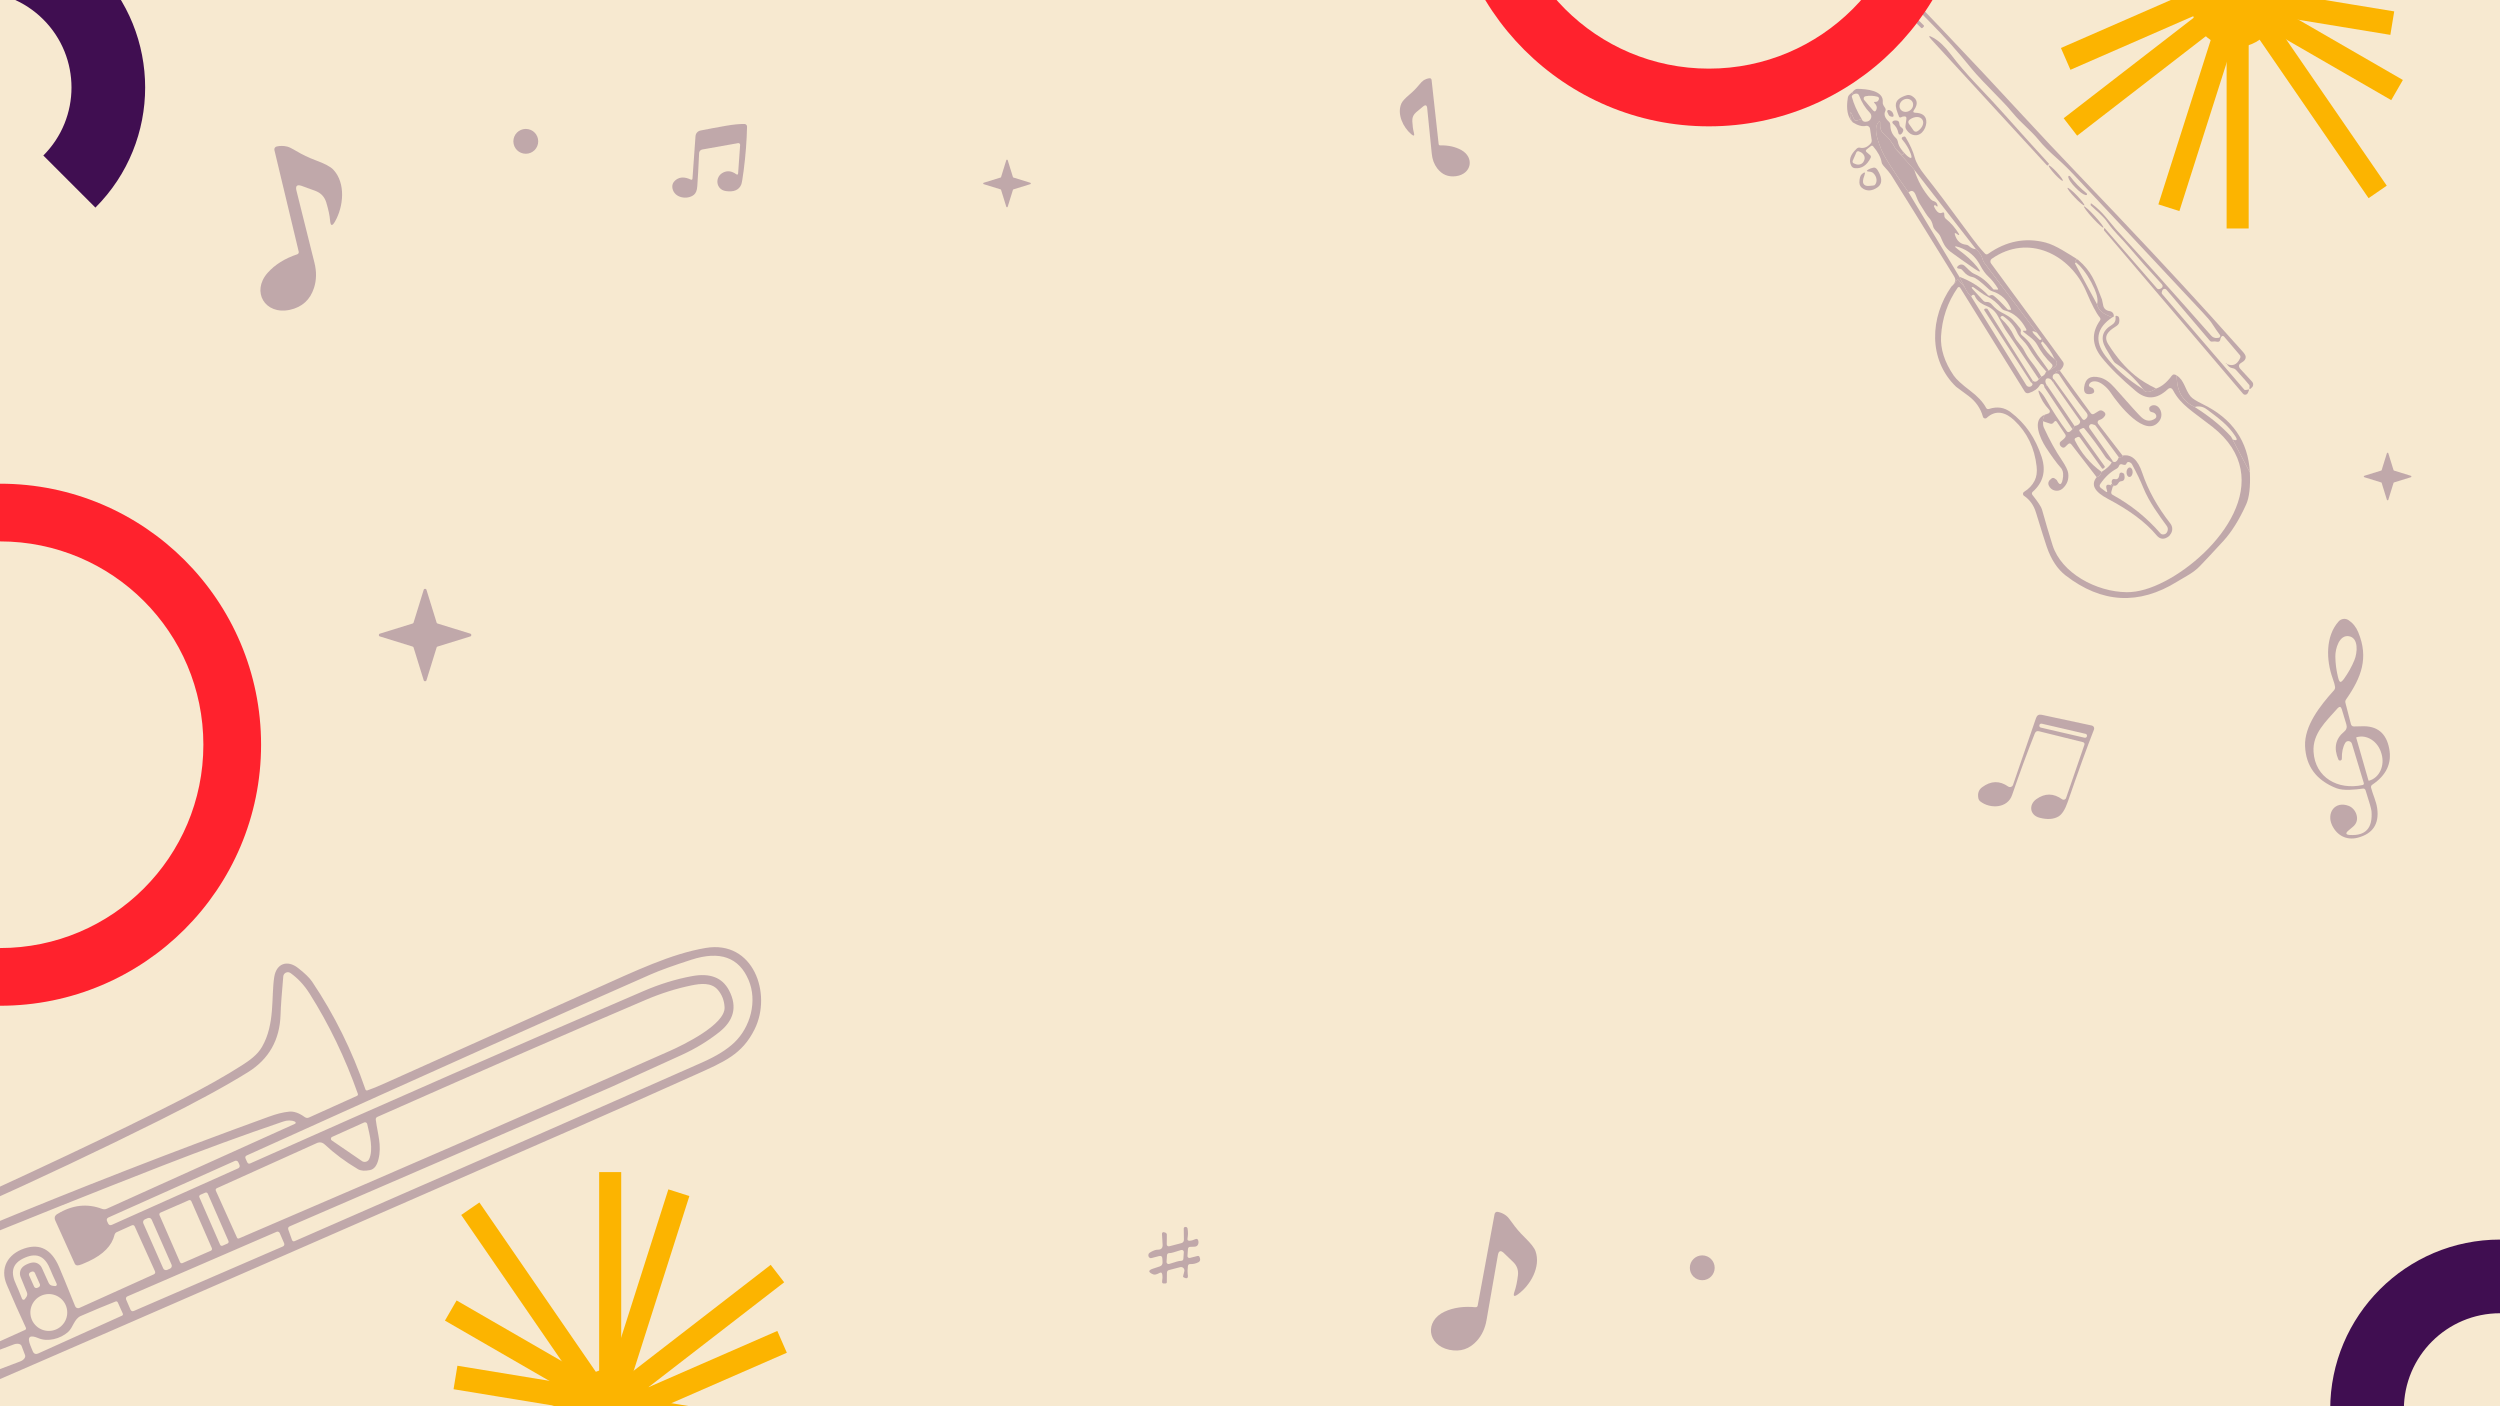 <svg viewBox="0 0 1920 1080" xmlns:xlink="http://www.w3.org/1999/xlink" xmlns="http://www.w3.org/2000/svg" data-name="Layer 2" id="Layer_2">
  <defs>
    <style>
      .cls-1 {
        fill: none;
      }

      .cls-2 {
        fill: #fcb400;
      }

      .cls-3 {
        opacity: .3;
      }

      .cls-4 {
        fill: #ff222d;
      }

      .cls-5 {
        clip-path: url(#clippath);
      }

      .cls-6 {
        fill: #f7e9d0;
      }

      .cls-7 {
        fill: #400e51;
      }
    </style>
    <clipPath id="clippath">
      <rect height="1080" width="1920" class="cls-1"></rect>
    </clipPath>
  </defs>
  <g data-name="Layer 2" id="Layer_2-2">
    <rect height="1080" width="1920" class="cls-6"></rect>
  </g>
  <g data-name="Layer 1" id="Layer_1-2">
    <g class="cls-5">
      <g class="cls-3">
        <path d="M282.18,837.42c3.26-1.08,7.93-3,13.98-5.73,40.7-18.32,93.62-42.06,158.68-71.2,33.72-15.1,60.47-27.95,87.15-32.47,36.66-6.21,51.07,35.14,37.58,62.41-9.61,19.4-23.35,25.02-45.58,35.02-30.86,13.87-61.78,27.6-92.77,41.19C254.49,948.39,107.42,1012.59-.06,1059.17c-27.52,11.94-59.61,14.71-80.1-11.08-8.84-11.15-14.97-24.49-18.4-39.98-6.97-31.5,3.87-53.74,32.52-66.68,88.17-39.77,156.27-71.94,204.31-96.51,19.15-9.79,35.07-18.76,47.76-26.9,5.64-3.62,11.68-7.88,15.22-14.07,10.08-17.51,6.96-38.27,9.36-53.57,1.68-10.59,10.11-13.31,18.21-7.03,5.3,4.12,8.94,7.66,10.89,10.57,17.11,25.48,30.75,53.07,40.94,82.74.2.63.9.97,1.53.76M274.23,841.57c.56-.25.84-.9.62-1.46-9.77-27.7-22.16-53.42-37.14-77.11-4.07-6.42-8.92-11.66-14.6-15.69-2.24-1.58-5.32-.14-5.56,2.59-1.21,13.47-1.9,23.19-2.07,29.19-.57,19.53-8.93,34.32-25.02,44.34-17,10.57-39.58,22.86-67.78,36.92-45.68,22.8-93.28,45.3-142.77,67.46-1.65.74-2.08,1.95-1.34,3.59l4.78,10.63c.62,1.4,1.64,1.81,3.04,1.22,73.46-30.49,146.78-59.02,219.99-85.59,5.9-2.17,11.11-3.48,15.65-3.92,3.64-.37,7.64,1,11.99,4.17,1.06.74,2.16.86,3.3.33l36.9-16.65M189.87,892.56c.49,1.09,1.3,1.4,2.39.9,103.73-46.26,204.41-90.38,302.05-132.36,12.58-5.41,25.03-9.22,37.34-11.47,13.67-2.49,23.08,1.15,28.22,10.93,6.77,12.88,3.43,23.48-7.6,32.2-8.68,6.86-18.31,12.68-28.87,17.51-34.58,15.76-52.65,23.95-54.21,24.65-90.09,39.19-172.28,74.81-246.59,106.85-1.2.52-1.59,1.41-1.16,2.63l2.79,7.82c.39,1.05,1.08,1.38,2.12.93,146.13-63.76,250.44-109.51,312.94-137.21,10.84-4.8,19.06-9.9,24.69-15.3,12.38-11.85,17.8-31.84,10.92-48.02-7.41-17.44-22.06-22.64-43.97-15.54-13.84,4.47-24.15,8.19-31.01,11.2-61.38,26.92-164.85,73.27-310.39,139.09-1.11.53-1.42,1.34-.92,2.45l1.24,2.73M284.15,898.63c-4,.82-7.1.57-9.33-.74-9.57-5.7-18.04-12.01-25.42-18.92-1.83-1.71-3.91-2.06-6.23-1.01l-76.7,34.61c-.72.35-1.03,1.16-.71,1.88l16.29,36.12c.25.56.89.78,1.45.56,124.29-53.24,234.6-101.27,330.92-144.03,10.33-4.59,42.7-20.25,42.06-33.48-.26-5.2-1.98-9.67-5.17-13.4-5.04-5.93-13.54-4.8-20.13-3.45-11.61,2.36-23.35,6.04-35.21,11.1-55.12,23.5-123.81,53.44-206.07,89.87-1.01.44-1.44,1.22-1.29,2.29,1.38,10.82,4.73,19.59,2.04,30.38-1.2,4.86-3.35,7.59-6.5,8.21M44.05,932.36c11.42-6.99,22.87-8.3,34.35-3.93,1.18.44,2.46.39,3.57-.1l144.59-65.26c.7-.31.68-1.35-.04-1.65-2.76-1.19-5.81-1.2-9.14-.04-30.54,10.41-61.28,21.67-92.22,33.71-50.48,19.68-103.57,40.87-159.2,63.63-.84.35-1.27,1.33-.86,2.16l31.03,68.78c.55,1.2,1.39,1.53,2.59.98l20.42-9.22c.86-.41,1.09-1.02.68-1.88-4.85-10.37-9.7-21.29-14.59-32.82-5.51-12.86.78-23.64,13.46-27.91,11.97-4.01,20.89.7,26.68,14.17,2,4.62,6.1,14.67,12.36,30.19.51,1.3,2,1.88,3.25,1.32l57.21-25.82c.87-.38,1.25-1.39.87-2.26l-15.53-34.39c-.5-1.12-1.31-1.43-2.42-.9l-11.41,5.14c-.87.38-1.49,1.17-1.74,2.09-1.97,8.26-8.57,15.05-19.83,20.34-4.14,1.95-6.91,3.02-8.33,3.12-1.12.1-1.93-.36-2.41-1.39l-14.92-33.05c-.95-2.15-.43-3.81,1.56-5.03M-28.32,932.7c-.19-.4-.67-.6-1.07-.41l-34.87,15.6c-.39.19-.59.66-.41,1.07l5.73,12.81c.19.4.67.6,1.07.41l34.87-15.6c.39-.19.59-.66.41-1.07l-5.73-12.81M279.68,862.04l-24.63,11.1c-1.12.5-1.24,2-.25,2.7l23.16,15.84c1.9,1.32,4.53.6,5.53-1.5,3.39-7.29.49-18.56-1.49-27-.26-1.02-1.37-1.56-2.32-1.13M183.02,892.6c-.45-1.03-1.66-1.46-2.65-1.01l-97.18,43.47c-1.01.45-1.48,1.63-1.01,2.65l.91,2.03c.45,1.03,1.66,1.46,2.65,1.01l97.18-43.47c1.01-.45,1.48-1.63,1.01-2.65l-.91-2.03M-86.77,1022.66c11.81,27.21,29.88,43.52,61.13,37.5,1.21-.24,1.6-.95,1.12-2.1l-5.25-12.4c-.45-1.04-1.21-1.54-2.35-1.56-19.13-.27-30.39-12.22-37.61-28.85-7.19-16.63-8.24-33,4.66-47.16.74-.81.89-1.77.45-2.78l-5.47-12.32c-.54-1.14-1.29-1.34-2.29-.59-25.77,18.68-26.21,43.01-14.39,70.25M159.55,916.69c-.31-.72-1.15-1.05-1.9-.74l-3.79,1.66c-.73.3-1.05,1.18-.74,1.9l15.92,36.44c.31.72,1.15,1.06,1.9.74l3.79-1.66c.73-.3,1.05-1.18.74-1.9l-15.92-36.44M-40.73,963.55c-.49-1.12-1.81-1.62-2.92-1.15l-2.31,1.01c-1.11.5-1.64,1.79-1.15,2.92l29.63,67.82c.49,1.12,1.81,1.62,2.92,1.15l2.31-1.01c1.11-.5,1.64-1.79,1.15-2.92l-29.63-67.82M146.95,922.52c-.32-.73-1.16-1.07-1.9-.74l-21.82,9.53c-.72.32-1.06,1.17-.74,1.9l15.77,36.11c.32.73,1.16,1.07,1.9.74l21.82-9.53c.72-.32,1.06-1.17.74-1.9l-15.77-36.11M-24.14,1035.71l-29.48-66.83c-.07-.17-.27-.25-.44-.18l-.19.1c-13.28,5.85-17.53,25.29-9.53,43.46l.76,1.7c8,18.14,25.24,28.12,38.52,22.28l.19-.1c.17-.07.25-.27.18-.44M116.49,936.7c-.5-1.16-1.88-1.7-3.04-1.18l-2.19.97c-1.17.52-1.69,1.87-1.18,3.04l15.25,34.57c.5,1.16,1.88,1.7,3.04,1.18l2.2-.97c1.17-.52,1.69-1.87,1.18-3.04l-15.25-34.57M21.18,970.73c1.93-.84,3.57-1.21,4.91-1.15,2.61.11,4.95,1.74,6.06,4.19l5.17,11.4c.62,1.37,1.65,2.12,3.14,2.3l1.78.24c.98.12,1.71-.88,1.29-1.77-2.44-5.2-4.01-8.71-4.75-10.61-3.76-9.66-9.57-13.82-19.7-9.42-10.11,4.36-11.09,11.44-6.62,20.82.87,1.8,2.36,5.37,4.46,10.7.37.93,1.6,1.08,2.18.27l1.02-1.46c.9-1.19,1.04-2.48.48-3.86l-4.75-11.59c-1-2.51-.59-5.31,1.12-7.27.84-1.02,2.26-1.96,4.22-2.8M26.75,977.57c-.42-.93-1.49-1.33-2.42-.92l-1.04.47c-.91.42-1.34,1.5-.92,2.42l3.84,8.6c.42.93,1.49,1.33,2.42.92l1.04-.47c.91-.42,1.34-1.5.92-2.42l-3.84-8.6M214.82,946.99c-.4-.93-1.48-1.36-2.41-.95l-114.6,49.59c-.92.41-1.35,1.49-.95,2.41l3.41,7.87c.4.93,1.48,1.36,2.41.95l114.6-49.59c.92-.41,1.35-1.49.95-2.41l-3.41-7.87M51.29,1004.86c-1.73-7.63-9.31-12.4-16.94-10.67-7.63,1.73-12.4,9.31-10.67,16.94,1.73,7.63,9.31,12.4,16.94,10.67,7.63-1.73,12.4-9.31,10.67-16.94M52.25,1023c-5.89,5.21-15.58,7.75-22.73,4.73-6.78-2.92-8.85-1.03-6.16,5.64l1.73,4.25c.85,2.11,2.31,2.71,4.4,1.77l64.16-28.94c.75-.35.96-.93.63-1.68l-3.79-8.43c-.37-.81-.98-1.07-1.83-.75-7.59,2.99-16.5,6.67-26.66,11.1-5.09,2.23-5.78,8.79-9.75,12.3M-21.91,1045.69l4.36,11.49c.16.45.64.65,1.07.5l31.97-12.09c2.69-1.01,4.39-3.15,3.77-4.79l-2.7-7.14c-.62-1.64-3.31-2.14-6.01-1.13l-31.97,12.09c-.43.16-.65.64-.5,1.07h0Z" class="cls-7"></path>
        <path d="M231.82,142.81c-3.72-1.34-5.09-.09-4.11,3.72,1.34,5.36,5.94,23.74,13.78,55.2,1.71,6.83,1.62,13.26-.3,19.26-2.93,9.27-9.17,14.93-18.68,16.98-19.11,4.02-29.63-14.05-17.01-28.38,5.58-6.31,13.17-11.09,22.8-14.29.82-.27,1.31-1.13,1.13-1.98l-18.68-78.03c-.3-1.25.49-2.53,1.77-2.8,2.65-.58,5.3-.55,7.95.06,1.55.37,3.87,1.49,6.95,3.35,4.6,2.8,9.66,5.21,15.15,7.25,6.83,2.53,11.28,4.88,13.35,7.07,9.81,10.39,7.92,28.59,1.31,39.99-2.13,3.69-3.38,3.41-3.72-.82-.34-4.02-1.34-8.69-2.96-13.99-1.37-4.36-4.21-7.31-8.47-8.87l-10.24-3.72h0Z" class="cls-7"></path>
        <path d="M530.65,137.98c.51.25,1.13-.1,1.16-.68l2.34-32.74c.15-2.14,1.71-3.9,3.8-4.31,6.07-1.21,12.62-2.42,19.64-3.65,5.59-.98,10.3-1.43,14.17-1.38,1.11.02,1.99.93,1.97,2.04-.22,10.8-1.09,22.03-2.6,33.72-.81,6.2-1.43,9.8-1.86,10.8-1.77,4.16-5.66,5.82-11.68,4.99-8.03-1.09-8.89-11.16-1.97-14.37,3.17-1.48,6.4-1.03,9.72,1.34.95.68,1.46.43,1.54-.71l1.54-21.71c.07-.86-.7-1.54-1.54-1.39l-27.54,4.89c-1.36.25-2.36,1.39-2.42,2.79-.5,10.93-.96,19.42-1.41,25.48-.22,3.12-1.06,5.27-2.54,6.49-4.91,4.05-14.96,2.62-16.49-4.78-.58-2.8.4-5.09,2.97-6.9,2.97-2.11,6.7-2.07,11.2.08h0Z" class="cls-7"></path>
        <path d="M1092.91,81.8l-5.18,4.31c-2.17,1.8-3.2,4.12-3.08,6.94.16,3.44.55,6.36,1.2,8.77.69,2.54.02,2.96-1.99,1.26-6.24-5.26-11.15-15.48-7.61-23.58.76-1.72,2.85-4.02,6.29-6.92,2.77-2.33,5.2-4.8,7.31-7.39,1.4-1.73,2.53-2.87,3.35-3.41,1.42-.91,2.96-1.49,4.63-1.7.8-.11,1.52.47,1.62,1.27l5.44,49.37c.07.54.54.94,1.07.93,6.28-.14,11.7,1.04,16.26,3.56,10.36,5.7,8.01,18.46-3.96,20.09-5.98.81-10.79-1.18-14.45-5.98-2.37-3.11-3.77-6.82-4.2-11.16-2.01-19.97-3.19-31.65-3.52-35.06-.24-2.42-1.3-2.85-3.18-1.3h0Z" class="cls-7"></path>
        <path d="M1155.08,962.42c-2.53-2.44-4.11-1.91-4.71,1.53-.84,4.87-3.73,21.55-8.74,50.03-1.08,6.16-3.49,11.37-7.22,15.58-5.76,6.52-12.88,8.86-21.38,7.07-17.03-3.61-19.07-22.17-3.58-29.29,6.83-3.13,14.74-4.25,23.75-3.39.79.07,1.51-.45,1.65-1.22l13-70.38c.22-1.15,1.34-1.89,2.46-1.65,2.39.48,4.54,1.46,6.47,2.94,1.12.86,2.6,2.6,4.44,5.26,2.75,3.94,6,7.74,9.75,11.4,4.63,4.52,7.41,8.05,8.31,10.61,4.23,11.99-3.89,26.16-13.43,33.07-3.06,2.25-3.97,1.55-2.72-2.03,1.19-3.37,2.05-7.55,2.65-12.47.48-4.04-.76-7.48-3.7-10.3l-7-6.74h0Z" class="cls-7"></path>
        <path d="M1316.87,973.67c0,5.28-4.26,9.54-9.54,9.54s-9.54-4.26-9.54-9.54,4.26-9.54,9.54-9.54,9.54,4.26,9.54,9.54h0Z" class="cls-7"></path>
        <path d="M413.35,108.55c0,5.28-4.26,9.54-9.54,9.54s-9.54-4.26-9.54-9.54,4.26-9.54,9.54-9.54,9.54,4.26,9.54,9.54h0Z" class="cls-7"></path>
        <path d="M336.04,478.86l25.18,7.79c1.03.31,1.03,1.81,0,2.12l-25.18,7.79c-.34.09-.62.37-.72.72l-7.79,25.18c-.31,1.03-1.81,1.03-2.12,0l-7.79-25.18c-.09-.34-.37-.62-.72-.72l-25.18-7.79c-1.03-.31-1.03-1.81,0-2.12l25.18-7.79c.34-.09.62-.37.72-.72l7.79-25.18c.31-1.03,1.81-1.03,2.12,0l7.79,25.18c.09.34.37.62.72.72h0Z" class="cls-7"></path>
        <path d="M778.3,136.34l12.96,4.01c.53.16.53.93,0,1.09l-12.96,4.01c-.18.05-.32.19-.37.37l-4.01,12.96c-.16.53-.93.53-1.09,0l-4.01-12.96c-.05-.18-.19-.32-.37-.37l-12.96-4.01c-.53-.16-.53-.93,0-1.09l12.96-4.01c.18-.05.32-.19.37-.37l4.01-12.96c.16-.53.93-.53,1.09,0l4.01,12.96c.05.18.19.32.37.37h0Z" class="cls-7"></path>
        <path d="M1838.6,361.4l12.96,4.01c.53.16.53.93,0,1.09l-12.96,4.01c-.18.05-.32.19-.37.37l-4.01,12.96c-.16.53-.93.53-1.09,0l-4.01-12.96c-.05-.18-.19-.32-.37-.37l-12.96-4.01c-.53-.16-.53-.93,0-1.09l12.96-4.01c.18-.05.32-.19.37-.37l4.01-12.96c.16-.53.93-.53,1.09,0l4.01,12.96c.05.18.19.32.37.37h0Z" class="cls-7"></path>
        <g>
          <path d="M1422.95,70.41c-.27,1.54.04,2.16.92,1.85-1.31.69-1.86,1.44-1.61,2.25,1.39,5.17,3.86,10.81,7.48,16.88l-3.5,1.1c-1.14.4-1.97.02-2.43-1.09l-1.66-3.85c-.71-1.68-1.16-1.62-1.31.18-.19,1.97.5,4.05,2.08,6.23-3.97-3.87-5.24-10.18-3.78-18.95.18-.98.64-1.81,1.39-2.47l2.4-2.14h0Z" class="cls-7"></path>
          <path d="M1460.13,114.59c1.21,1.62,1.75,2.78,1.64,3.49-.14.86-.52,1.02-1.2.46l-4.76-4.2c-2.18-4.43-5.25-8.34-9.14-11.74-1.08-.93-1.82-1.99-2.2-3.11-.44-1.31-.62-2.66-.52-3.99.22-2.93-.44-3.13-1.99-.64-3.09,5.07.76,14.48,2.7,19.49,2.22,5.68,9.26,16.84,21.14,33.44l38.96,64.75,4.35,8.37-4.85-5.72c-.57-.67-1.07-.61-1.5.16-1.09,1.87-2.45,3.47-4.09,4.78,1.43-1.27,2.38-2.55,2.84-3.89.42-1.17.11-2.57-.88-4.18-25.1-40.59-40.98-66.16-47.64-76.72-1.43-2.28-3.61-4.98-6.54-8.09-.74-.8-1.25-1.79-1.43-2.84-.65-3.73-2.8-7.74-6.44-12.01-.53-.63-1.11-.7-1.75-.19l-3.22,2.52c-.88.7-.89,1.38-.04,2.12l2.61,2.23c.72.61.87,1.36.45,2.19-2.95,5.82-7.02,8.46-12.22,7.87-1.09-.12-2.05-.75-2.57-1.72-2.27-4.18-.88-8.64,4.15-13.32.71-.66,1.55-.88,2.49-.66,2.91.67,5.61-.37,8.1-3.11.71-.79,1.02-1.72.86-2.8l-1.29-8.75c-.22-1.48-1.69-2.46-3.15-2.09-2.7.66-6.08-.23-10.08-2.71-1.59-2.18-2.27-4.26-2.08-6.23.15-1.8.6-1.86,1.31-.18l1.66,3.85c.46,1.12,1.29,1.49,2.43,1.09l3.5-1.1c.67,1.85,2.1,2.48,4.35,1.93,3.05-.78,4.11-4.54,1.91-6.79-3.5-3.57-6.24-7.96-8.23-13.19-.4-1.01-1.12-1.49-2.19-1.46-.54.02-1.12.16-1.72.37-.88.31-1.2-.31-.92-1.85.48-.6,1.04-1.1,1.69-1.57.56-.42,1.23-.61,1.95-.6,6.66.04,20.27,1.24,19.37,10.23-.09.9.11,1.71.58,2.49l1.24,2c.49.75.52,1.53.13,2.34-1.27,2.56-.35,5.31,2.75,8.16.72.69,1.1,1.55,1.11,2.56,0,3.94,1.45,7.32,4.38,10.09.72.69,1.2,1.62,1.37,2.6.39,2.21,1.27,4.19,2.62,5.87M1440.6,78.21c1.05.07,1.85-.58,2.37-1.95.31-.81-.15-1.71-.99-1.96-3.05-.86-6.14-.98-9.25-.39-1.35.27-1.9,1.87-1.01,2.9l6.65,7.82c1.12,1.32,2.02,1.2,2.68-.42.72-1.68.27-3.36-1.39-5-.76-.74-.46-1.08.93-1M1425.69,117.02l-2.8,6.44c-.35.77-.02,1.63.73,1.96l1.17.5c2.62,1.16,5.57.22,6.57-2.08l.37-.83c1.01-2.3-.32-5.08-2.96-6.26l-1.13-.5c-.77-.31-1.63.03-1.96.77h0Z" class="cls-7"></path>
          <path d="M1449.44,86c-.36-.92.51-1.82,1.45-1.51,1.41.48,2.34,1.26,2.83,2.32,1.22,2.75.42,3.54-2.31,2.36-.6-.26-1.25-1.32-1.96-3.17h0Z" class="cls-7"></path>
          <path d="M1469.93,84.57c-.91,1.28-.58,1.96,1.01,2.02,5.05.18,7.86,2.09,8.4,5.76.72,4.89-2.96,11.9-8.57,11.5-2.78-.2-5.06-1.7-6.83-4.58-.51-.82-.69-1.7-.55-2.64l.72-5.37c.16-1.31-.39-1.91-1.7-1.86-.86.03-1.59.24-2.28.62-.84.44-1.42.24-1.75-.62-3.07-7.85-4.93-12.73,5.64-16.18,1.46-.5,3.07-.29,4.36.51,4.3,2.61,4.82,6.21,1.55,10.83M1468.53,77.86c-1.49-2.2-4.72-2.6-7.19-.92-2.46,1.68-3.27,4.84-1.76,7.03,1.49,2.2,4.72,2.6,7.19.92,2.46-1.68,3.27-4.84,1.76-7.03M1465.99,95l3.68,5.26c.68.95,2.02,1.2,2.97.52l.52-.34c3.41-2.41,4.84-6.27,3.15-8.64l-.11-.15c-1.67-2.39-5.78-2.39-9.21,0l-.5.36c-.95.68-1.2,2.02-.5,2.99h0Z" class="cls-7"></path>
          <path d="M1455.81,114.33l14.32,16.03c2.6,8.36,6.79,15.87,12.61,22.59.64.73,1.47,1.28,2.38,1.52,1.75.45,2.75,1.68,2.98,3.69.04.43-.48.64-.73.29-.36-.54-.81-.82-1.32-.87-.56-.05-.95.55-.72,1.04,1.97,4.22,4.03,5.8,6.25,4.73,1.01-.48,1.57-.18,1.62.96l.05,1.39c.05.96.45,1.76,1.22,2.37,3.87,3.12,7.24,7.03,10.12,11.75.15.24.06.49-.18.6-.28.1-.6.04-.77-.18-.08-.13-.47-.39-1.13-.85-1.13-.76-1.52-.46-1.12.85,1.35,4.62,4.15,7.17,8.39,7.68.98.1,1.84.49,2.54,1.16,1.46,1.36,3.21,2.15,5.25,2.32,2.74,2.4,4.45,5.01,5.15,7.85.23.92.63,1.76,1.2,2.56l40.52,53.76c-5.2-2.66-4.62-.94,1.73,5.22.47.43.9.44,1.31,0,.19-.19.3-.43.37-.7l.96,2.19c-.19.23-.45.4-.78.55-.49.23-.6.55-.35,1.02,2.48,4.65,5.93,8.69,10.36,12.11.81.39,1.32,1.21,1.56,2.46.2,1.03-.06,1.93-.82,2.67-1.49,1.51-3.28,2.67-5.37,3.48,1.16-.8,2.01-1.67,2.57-2.61.57-.94.42-1.77-.34-2.51-4.5-4.28-8.18-9.16-11.08-14.63-2.29-4.33-7.55-7.31-10.29-9.76-.83-.76-.85-1.12-.05-1.09l1.18.08c.98.05,1.16-.5.55-1.64-4-7.49-9.41-12.15-16.25-13.97-1.03-.27-1.86-.81-2.53-1.63-3.26-4.06-6.89-7.11-10.92-9.1-1.73-.85-3.58-2-5.56-3.46-2.85-2.08-4.66-3.36-5.47-3.89-.09-.04-.17-.04-.26,0-.41.19-.62.32-.65.38-.15.19.04.56.5,1.08l8.27,9.03c.72.78,1.57,1.13,2.65,1.05,1.52-.09,2.89.56,4.09,2.01,2.29,2.72,4.86,4.78,7.69,6.2,3.94,1.99,6.6,3.7,8.02,5.15,1.78,1.82,3.75,4.13,5.91,6.93.59.78.76,1.63.49,2.57-.29,1.05.05,1.99,1.04,2.79,2.97,2.47,5.31,5.02,6.95,7.61,3.12,4.83,4.75,7.31,4.85,7.46,2.92,3.88,5.79,7.89,8.62,11.95l-2,.64c-5.34-5.96-10.03-12.35-14.08-19.2-.78-1.31-2.28-3.11-4.53-5.44-1.63-1.71-2.92-3.58-3.82-5.63-2.01-4.6-5.53-8.66-10.53-12.16-.3-.17-.66-.24-1.01-.12-.34.13-.58.27-.71.44-.45.49-.46.96.03,1.41,4.5,4.28,7.84,8.77,10,13.48,2.03,4.45,5.97,7.34,7.9,11.3,1.43,2.88,3.24,5.73,5.46,8.55,2.88,3.58,5.43,7.4,7.64,11.38l-1.9,1.95c-8.53-12.8-17.14-25.56-25.91-38.31-.38-.52-2.21-3.9-5.56-10.12-1.94-3.62-4.89-6.24-8.9-7.86-4.5-1.82-7.43-4.33-8.77-7.56-.38-.95-1.02-1.17-1.94-.73-.43.21-.69.59-.85,1.17-2.1-2.05-3.73-4.36-4.84-6.88l-4.35-8.37c9.01,3.34,16.41,8.08,22.16,14.24.3.35.68.43,1.13.29l.8-.31c.82-.29,1.57-.18,2.27.32,2.34,1.74,5.84,5.17,10.46,10.27.49.54,1.06.74,1.71.57.3-.08.56-.04.79.07.3.13.58-.14.48-.42-2.72-7.05-7.55-11.68-14.49-13.87-.94-.31-1.79-.79-2.51-1.48-6.3-5.91-10.41-9.01-12.35-9.35-2.91-.5-5.27-1.96-7.18-4.37-.99-1.27-1.76-1.92-2.36-1.97-3.06-.22-3.42-1.19-1-2.92.56-.38,1.27-.52,2.17-.43.6.05,1.24.35,1.88.87,2.66,2.19,4.41,5.01,8.08,6.55,4.93,2.12,9.6,5.94,13.98,11.44.13.17.32.28.55.31l2.55.09c.75.03.92-.27.54-.87-2.36-3.83-4.82-6.9-7.36-9.19-2.17-1.99-4.3-4.95-6.36-8.82-3.58-6.72-8.95-11.29-16.15-13.69-3.71-1.24-4-.7-.83,1.62,6.23,4.54,11.09,8.97,14.61,13.33,3.49,4.34,2.95,4.91-1.64,1.74-7.66-5.26-13.89-9.66-18.7-13.22-1.81-1.37-3.35-3.07-4.64-5.12-.7-1.14-1.68-3.23-2.94-6.28-1.4-3.38-5.18-5.1-5.85-8.43-.53-2.66-1.62-4.81-3.26-6.48-.93-.95-3.42-4.74-7.47-11.42-.63-1.03-1.39-2.75-2.24-5.1-1.44-3.98-3.36-4.89-5.76-2.71-11.88-16.6-18.92-27.77-21.14-33.44-1.94-5.01-5.79-14.43-2.7-19.49,1.54-2.49,2.21-2.29,1.99.64-.1,1.33.08,2.68.52,3.99.37,1.12,1.11,2.17,2.2,3.11,3.89,3.4,6.95,7.31,9.14,11.74h0Z" class="cls-7"></path>
          <path d="M1459.14,96.76c.19.32.74.84,1.7,1.6.83.63,1.06,1.47.73,2.47-.35.98-.87,1.75-1.65,2.3-.71.53-1.74.13-1.9-.72-.31-1.65-.81-3.03-1.46-4.17-.65-1.14-1.58-2.26-2.84-3.37-.66-.58-.48-1.65.32-2.01.86-.38,1.8-.45,2.81-.25,1.07.22,1.64.85,1.76,1.88.16,1.2.35,1.95.53,2.28h0Z" class="cls-7"></path>
          <path d="M1438.69,132.95c-.68-.65-1.85-1.07-3.54-1.19-1.71-.15-1.81-.64-.35-1.52,1.12-.67,2.45-1.18,4.02-1.48,1.16-.25,2.2.39,3.13,1.81,2.81,4.46,4.7,10.11-.17,13.41-3.79,2.58-7.33,2.95-10.57,1.16-2.13-1.18-3.21-2.88-3.19-5.06.03-3.17.67-5.28,1.92-6.38,2.33-1.99,2.93-1.56,1.81,1.37-1.05,2.77-1.25,4.79-.61,5.99.72,1.29,2.04,1.86,3.92,1.75,2.91-.19,4.44-.36,4.63-.56,2.36-2.31,1.9-6.54-1-9.28h0Z" class="cls-7"></path>
          <path d="M1595.91,199.46c-.45-.15-.83-.2-1.13-.12-.64.17-.91.89-.57,1.45.61,1.1,1.52,2.07,2.67,2.94-.76-.91-1.51-1.49-2.25-1.78-1.09-.46-1.35-.16-.8.87l16.71,30.87c.92,4.4,4.85,7.71,11.77,9.96-12.24,8.23-14.03,18.13-5.3,29.72,7.06,9.36,16.68,17.87,28.9,25.53,1.56,3.01,4.9,2.83,9.98-.5,4.19-1.39,8.18-4.63,11.96-9.74,1-1.36,2.33-1.43,3.92-.24-.2,11.69,4.39,19.75,13.75,24.14,11.37,7.18,20.67,14.76,27.9,22.73l14.49,27.49c.49,11.1-.46,19.33-2.87,24.67-5.34,11.81-11.21,21.18-17.57,28.1-8.33,9.06-14.3,15.48-17.96,19.23-5.13,5.33-11.04,7.95-17.5,11.95-29.37,18.2-57.9,16.62-85.56-4.74-6.29-4.86-11.13-12.16-14.5-21.92-1.33-3.91-4.16-12.8-8.4-26.68-1.68-5.48-4.73-9.66-9.11-12.62-1.09-.72-1.05-2.32.05-3.02,3.66-2.28,6.32-5.1,8.05-8.49,1.55-3.05,2.08-6.7,1.6-10.99-1.58-14.28-7.27-26.09-17.16-35.44-6.52-6.17-14.1-8.49-21.14-1.92-.97.91-2.55.47-2.93-.82-1.8-6.51-5.54-11.88-11.18-16.06-6.27-4.62-9.42-6.97-9.48-7.03-21.62-20.87-20.03-53.37-3.59-76.88,1.64-1.31,3-2.91,4.09-4.78.44-.77.93-.83,1.5-.16l4.85,5.72c1.11,2.52,2.74,4.82,4.84,6.88l42.29,68.02c.95,1.53,3.11,1.7,4.3.32.82-.93.62-1.71-.64-2.25.67-.36,1.1-.82,1.32-1.42,1.7,1.22,3.25.8,4.66-1.26l1.9-1.95c1.85-.58,3.06-1.9,3.64-4.03l2-.64c2.09-.82,3.87-1.98,5.37-3.48.76-.74,1.02-1.64.82-2.67-.25-1.24-.75-2.06-1.56-2.46-2.31-5.16-5.37-9.71-9.23-13.69l-.96-2.19-3.4-4.51-40.52-53.76c-.57-.8-.97-1.64-1.2-2.56-.7-2.83-2.41-5.44-5.15-7.85l-47.45-61.04-14.32-16.03,4.76,4.2c.68.56,1.07.4,1.2-.46.11-.71-.43-1.87-1.64-3.49,2.1,2.61,3.6,4.27,4.49,5.01,3.36,2.82,4.26,2.18,2.7-1.88-1.42-3.74-3.59-7.29-6.49-10.68-.53-.58-.29-1.54.47-1.82l.75-.27c.64-.25,1.16-.07,1.52.55,3.37,5.64,5.7,10.78,6.92,15.4,1.05,3.97,3.83,8.8,8.41,14.45,6.75,8.4,18.57,24.08,35.42,47.09,3.42,4.66,6.77,8.76,10.08,12.26.74.8,1.58.87,2.46.26,13.93-9.8,28.61-12.7,44.12-8.7,7.9,2.05,17.27,8.52,24.95,13.2M1582,284.71c-2.27-.02-3.3.7-3.1,2.11-1.31.27-2.09.86-2.33,1.78-.36,1.32-.04,2.29.94,2.9,0,2.12-.31,2.8-.85,2.03-1.07-1.92-2.31-2.91-3.68-2.97-1.13-.08-1.82.47-2.05,1.59-.25,1.3.21,2.64,1.31,3.97-.77.04-1.57.35-2.41.88.14-.94-.16-1.59-.86-1.91-1.02-.48-1.84-.23-2.43.77-1.53,2.68-4.35,4.69-8.45,6.04-1.16.37-2.44-.11-3.07-1.14l-49.63-79.78c-.42-.69-1.43-.72-1.88-.06-7.75,11.13-12.01,23.57-12.78,37.31-.54,9.87,2.7,19.96,9.75,30.23,1.99,2.89,6.23,6.78,12.76,11.71,5.7,4.3,9.68,8.62,12.02,12.94.5.99,1.27,1.3,2.35.96,6.19-2.04,11.7-1.22,16.55,2.47,11.23,8.46,19.19,19.95,23.87,34.54,3.45,10.66,1.12,19.56-6.96,26.68-.67.57-.76,1.6-.21,2.29,4.38,5.55,6.85,9.27,7.37,11.19,2.65,9.58,5.39,18.73,8.13,27.45,6.82,21.52,33.64,35.85,56.86,36.12,8.74.08,18.64-2.75,29.66-8.52,40.25-21.07,87.72-78.29,36.05-118.64-15.54-12.12-24.02-16.66-29.93-27.74-1.16-2.17-2.61-2.44-4.4-.77-8.15,7.61-16.2,8.05-24.19,1.33-11.34-9.53-20.15-18.2-26.39-26.04-7.47-9.39-7.89-18.82-1.25-28.26.52-.72.44-1.71-.13-2.38-2.63-3.11-6.08-9.65-10.31-19.63-12.27-28.9-44.71-44.98-72.68-25.39-1.12.8-1.37,2.36-.57,3.49,20.08,27.22,38.52,52.41,55.26,75.57,1.23,1.68.45,3.97-2.31,6.9h0Z" class="cls-7"></path>
          <path d="M1561.22,292.46c-.22.6-.65,1.06-1.32,1.42l-35.9-55.49c-.4-.62.08-1.43.83-1.41l1.09.03c.24.02.43.13.53.33l34.77,55.12h0Z" class="cls-7"></path>
          <path d="M1595.91,199.46c10.32,8.92,12.97,16.34,18.38,30.5.06.11.39,1.65.98,4.64.51,2.47,2.21,3.94,5.1,4.38,1.92.28,3.28,2.09,3,4.01-.05.26-.41.49-1.08.68-6.92-2.25-10.85-5.57-11.77-9.96.86-2.93.22-6.83-1.92-11.73-3.25-7.38-7.15-13.43-11.73-18.23-1.15-.87-2.06-1.84-2.67-2.94-.34-.56-.07-1.29.57-1.45.3-.08.69-.04,1.13.12h0Z" class="cls-7"></path>
          <path d="M1582,284.71l23.57,32.42c.78,1.1,1.77,1.28,2.93.56l3.38-2.09c.86-.55,1.98-.58,2.87-.06.75.41,1.3.85,1.64,1.24.68.86.71,1.76.1,2.66-1.09,1.62-2.45,2.65-4.16,3.11-1.27.35-1.77,1.87-.97,2.9l18.78,24.42c.85.82-.12,1.26-2.88,1.34l-17.84-24.29c-.19-.28-.47-.48-.79-.59l-1.69-.51c-1.79-.57-3.27,1.47-2.19,3l18.15,25.68c-1.37.33-1.74.56-1.12.72-2.51-1.74-4.1-3.1-4.74-4.09-5.11-7.76-10.5-15.07-16.19-21.96-.42-.48-.87-.59-1.43-.34l-1.83.86c-.8.36-.93.91-.42,1.65l19.23,26.78c.23.32.21.64-.09.9l-.89.74c-.43.38-.82.33-1.15-.14l-16.78-23.38c-.51-.73-1.19-.91-2.05-.53l-1.4.65c-.65.29-.91,1.1-.59,1.73,4.92,9.86,11.76,17.95,20.54,24.31-.62,2.26-1.88,3.62-3.74,4.05l-19.36-25.05c-.85-1.08-1.72-1.15-2.72-.22l-2.08,1.99c-.76.74-1.59.84-2.53.28-.94-.57-1.47-1.28-1.65-2.16-.2-1.03.12-1.82.97-2.43,1.6-1.18,2.7-2.22,3.26-3.12.44-.72.42-1.43-.04-2.12l-6.42-9.57c-.63-.95-1.3-.98-2.03-.13l-.58.7c-.69.81-1.55,1.06-2.56.73l-5.47-1.81c-.42-.48-.02-2.14,1.27-5.02l2.86-.98c1.14-.4,1.5-1.85.67-2.73-3.9-4.19-6.58-8.61-8.05-13.27-.58-1.85-.17-2.08,1.18-.74,1.48,1.47,3.03,3.61,4.63,6.4,5.06,8.83,10.27,16.78,15.62,23.92,1.02,1.34,2.48.84,4.43-1.5.56-.42,1.08-1.27,1.59-2.49,1.84-.24,3.11-.89,3.85-1.91.59-.87.6-1.73,0-2.59l-20.43-29.13c.55.78.86.09.85-2.03l21.64,30.15c.76,1.08,1.64,1.15,2.57.24l.69-.68c1.06-1.04,1.16-2.75.23-3.92-7.53-9.41-14.64-19.29-21.28-29.61-.38-.6-1.19-.87-2.45-.86-.2-1.42.83-2.13,3.1-2.11h0Z" class="cls-7"></path>
          <path d="M1569.83,296.99c.84-.53,1.64-.84,2.41-.88l20.99,31.04c-.5,1.22-1.03,2.07-1.59,2.49l-21.81-32.66h0Z" class="cls-7"></path>
          <path d="M1655.89,298.4c-5.09,3.33-8.43,3.52-9.98.5-6.11-8-13.31-14.73-21.59-20.23-.72-.48-3.09-4.18-7.07-11.14-4.32-7.52-2.8-13.5,4.54-17.95,2.52-1.54,3.29-3.61,2.91-6.33-.08-.47.37-.87.82-.72l.9.31c.53.16.85.52,1,1.06.35,1.4.36,2.74,0,4.07-.22.94-1.11,1.9-2.66,2.87-5.6,3.5-9.58,7.19-5.61,13.52,6.24,9.95,13.25,18.1,21.01,24.36,4.25,3.42,9.51,6.67,15.73,9.68h0Z" class="cls-7"></path>
          <path d="M1570.31,318.54c-1.29,2.88-1.69,4.55-1.27,5.02-.08,2.08.11,3.66.62,4.78,4.36,9.51,8.95,17.86,13.79,25,3.04,4.53,4.68,7.93,4.96,10.24.56,4.63-.87,8.49-4.31,11.61-3.46,3.14-8.97,1.84-10.71-2.48-.73-1.87-.03-3.62,2.17-5.23.8-.57,1.59-.58,2.42-.04,1.04.72,1.64,1.19,1.72,1.41,1.97,4.05,3.45,3.91,4.39-.45.38-1.69.48-3.27.37-4.73-.15-1.76-.72-3.2-1.69-4.32-3.35-3.8-7.19-9.06-11.56-15.77-4.37-6.7-10.95-21.2-.89-25.04h0Z" class="cls-7"></path>
          <path d="M1605.36,297.23c1.34.55,2.09.96,2.24,1.2,1.6,2.54.69,3.95-2.78,4.26-3.26.27-4.65-1.5-4.19-5.31.86-6.78,4.89-9.25,12.13-7.44,3.76.94,7.48,3.52,11.15,7.69,11.8,13.37,18.67,20.97,20.64,22.77,3.42,3.14,6.93,3.51,10.48,1.13.88-.61,1.21-1.44.92-2.48-.35-1.35-1.5-2.22-3.49-2.6-.96-.16-1.7-.96-1.84-1.92-.12-.86-.03-1.5.32-1.88,1.76-2.1,5.14-1.9,7.06.41,1.25,1.49,1.9,3.27,1.96,5.29.03,1.84-.5,3.51-1.61,5.02-10.37,14.04-31.47-12.83-37.46-21.93-2.22-3.38-7.41-8.47-11.87-8.59-2.27-.06-3.78.69-4.52,2.27-.46,1-.17,1.73.86,2.13h0Z" class="cls-7"></path>
          <path d="M1671.77,288.42c5.71,3.4,6.34,10.88,10.55,15.99,1.29,1.58,4.38,3.55,9.24,5.91,22.89,11.1,35.02,28.61,36.35,52.46l-14.49-27.49c.78,1.44,1.31,2.2,1.54,2.31,2.95,1.06,3.57.27,1.89-2.36-5.74-9.01-13.25-14.24-21.94-20.81-2.91-2.19-6.03-2.82-9.38-1.87-9.36-4.39-13.95-12.45-13.75-24.14h0Z" class="cls-7"></path>
          <path d="M1622.9,354.51c1.66.96,3.11-.16,4.36-3.3,2.76-.08,3.73-.52,2.88-1.34,6.74-1.22,11.75,3.2,15.08,13.21,4.41,13.19,11.63,26.18,21.62,38.99,1.82,2.33,1.94,5.57.27,7.97-.67,1-1.06,1.55-1.19,1.64-3.69,2.94-6.94,2.74-9.72-.61-8.17-9.84-20.61-19.15-37.34-27.94-10.42-5.48-13.3-11.01-8.62-16.66,1.87-.43,3.12-1.79,3.74-4.05,3.94-2.47,6.56-4.86,7.8-7.19-.62-.16-.25-.39,1.12-.72M1620.84,372.57c.75.29,1.3.8,1.63,1.62l-.95,3.44c-.29,1.09.05,1.91,1.03,2.43,13.98,7.67,26.17,17.51,36.6,29.48.49.58,1.23.91,2,.92,1.63.02,2.75-.74,3.38-2.3.64-1.56.46-2.99-.54-4.35-5.77-7.96-13.34-17.93-18.03-29.45-2.09-5.12-4.91-11.01-8.53-17.69-.4-.8-1.14-1.38-2.21-1.78-.85-.31-1.8.15-2.07,1.05-.35,1.15-1.36,1.42-3.05.78-1.37-.48-2.27-.15-2.71,1.09-.33.96-.96,1.66-1.84,2.15-4.74,2.52-8.91,6.4-12.47,11.64-.89,1.26-.71,2.35.53,3.26l3.23,2.43c1.4,1.04,1.79.75,1.25-.89-1.23-3.55-.32-4.82,2.74-3.83h0Z" class="cls-7"></path>
          <path d="M1623.43,373l-1.44-1.56c-.27-.84-.33-1.55-.15-2.19.33-1.13,1.09-1.57,2.24-1.31,2.16.51,3.35-.7,3.61-3.63.1-1.07,1.26-1.74,2.22-1.24l.94.48c.3.17.51.43.57.76.74,3.35,0,5.1-2.26,5.27-.99.08-1.72.54-2.2,1.39-.94,1.68-2.12,2.38-3.53,2.02h0Z" class="cls-7"></path>
          <path d="M1621.99,371.45l1.44,1.56-.95,1.19c-.33-.82-.89-1.34-1.63-1.62l1.15-1.12h0Z" class="cls-7"></path>
          <path d="M1635.65,359.04c1.32.05,2.31,1.71,2.23,3.72-.07,1.99-1.18,3.59-2.49,3.55-1.32-.05-2.31-1.71-2.23-3.72.07-1.99,1.18-3.59,2.49-3.55h0Z" class="cls-7"></path>
        </g>
        <path d="M1583.71,613.83c1.06.77,2.6.3,3.02-.93l14.1-40.94c.3-.86-.21-1.78-1.1-1.99l-33.78-8.36c-1.56-.39-2.62.17-3.21,1.67-5.86,14.7-11.67,30.47-17.44,47.29-3.56,10.44-17.06,10.72-24.42,4.92-.79-.63-1.29-1.45-1.5-2.43-.73-3.68.25-6.52,2.92-8.48,6.72-4.99,13.37-5.17,19.96-.56,1.32.95,3.19.36,3.73-1.19l17.72-51.48c.72-2.03,2.14-2.82,4.26-2.39l38.57,8.26c1.37.3,2.15,1.75,1.65,3.05-5.67,14.48-12.39,33.07-20.22,55.75-2.02,5.81-4.41,9.51-7.15,11.1-3.78,2.16-8.63,2.46-14.54.88-7.61-2.04-8.29-10.09-2.32-14.29,6.58-4.65,13.16-4.6,19.75.13M1602.79,565.35c.18-.79-.3-1.6-1.11-1.78l-33.64-7.79c-.79-.18-1.58.31-1.78,1.11l-.03.12c-.18.79.3,1.61,1.11,1.78l33.64,7.79c.79.18,1.58-.31,1.78-1.11l.03-.12h0Z" class="cls-7"></path>
        <g>
          <g>
            <path d="M1423.25-31.01l-.38,1.92c-1.04-.7-1.59-1.45-1.63-2.29-.35-4.83.51-8.88,2.58-12.1,1.1-1.69,2.34-1.82,3.75-.4,44.93,46.12,86.88,90.3,125.85,132.51,14.33,15.51,28.16,30.22,41.52,44.13,42.11,43.96,76.45,80.65,103.07,110.1,4.27,4.74,12.41,13.81,24.37,27.15,1.54,1.69,2.31,3.07,2.34,4.15.08,1.63-1,3.1-3.23,4.34-2.33,1.31-2.6,2.96-.78,4.97l8.88,9.64c.77.87,1.01,1.84.75,2.93-.2.83-.8,1.63-1.76,2.36-.87.69-1.21.47-1.01-.59.18-1.09.15-1.79-.14-2.16-.93-1.24-4.32-5.05-10.13-11.48-.68-.75-1.53-1.2-2.55-1.36-2.17-.31-3.81-1.65-4.95-3.96-.12-.23-.23-.2-.34.11,0,.04-.02.07-.01.11-.02.07-.01.11.03.11,4.91,2.52,8.54,1.14,10.97-4.17.39-.87.29-1.63-.32-2.36l-11.88-13.95c-.87-1.03-1.68-.97-2.42.15-.33.52-.56,1.2-.68,2.09-.14,1.08-1.22,1.79-2.27,1.52-1.22-.3-2.45-.36-3.68-.14-.87.17-1.57-.08-2.14-.77l-33.2-39.03c-.96-1.11-2.78-.76-3.24.64l-.32.97c-.23.68-.1,1.32.37,1.84l63.04,73.38c.19.2.85.22,2.09.04.25-.06.53-.15.8-.27.37-.2.78.16.64.55-.56,1.72-1.13,2.74-1.73,3.11-1.13.66-2.13.48-2.98-.53l-106.55-125.2c-.09-.12-.15-.25-.12-.42l.03-.78c.05-.76.33-.84.84-.28l39.75,45.81c.61.73,1.64.93,2.46.49l.97-.52c1.1-.57,1.33-2.05.49-2.98-9.63-10.4-18.4-20.31-26.38-29.73-4.14-4.9-10.98-11.29-15.09-17.37-3.75-5.57-8.17-8.66-13.23-13.55-.07-.06-.09-.12-.06-.21l.02-.9c.03-.45.24-.55.6-.28,4.06,2.99,7.8,6.54,11.23,10.67,4.89,5.87,7.34,8.83,7.39,8.91,20.08,21.84,44.52,49.13,73.31,81.82,1.27,1.45,2.88,2.05,4.79,1.82l1-.14c1.04-.14,1.56-1.34.92-2.17-1.9-2.48-3.89-5.36-6-8.67-1.19-1.87-3.47-4.56-6.77-8.1-26.14-27.84-59.16-63.14-99.09-105.9-4.29-4.63-8.84-9.04-13.61-13.25-5.81-5.14-10.3-9.62-13.41-13.47-6.28-7.75-13.76-13.21-20.38-21.3-2.47-3.02-5.11-5.94-7.9-8.79-12.34-12.54-20.02-20.7-23.1-24.49-10.85-13.42-21.72-25.58-32.65-36.51-7.48-7.51-15.7-16.25-24.62-26.21-4.77-5.36-13.21-13.9-25.29-25.67-.74-.72-1.94-.4-2.23.59-.15.55-.7,1.36-1.61,2.37-.91,1.01-1.36.83-1.31-.53.05-1.44.63-3.18,1.75-5.17.4-.74.14-1.68-.62-2.06l-.98-.53c-1.05-.55-1.83-.3-2.35.77-1.16,2.4-1.65,5.3-1.47,8.65h0Z" class="cls-7"></path>
            <path d="M1476.55,21.39c-.3.3-.79.32-1.11.01l-20.23-19.77c-.31-.29-.31-.8-.01-1.11l.85-.87c.3-.3.79-.32,1.11-.01l20.23,19.77c.31.29.31.8.01,1.11l-.85.87h0Z" class="cls-7"></path>
          </g>
          <path d="M1498.22,41.72c5.35,7.1,11.78,14.62,19.31,22.58,9.12,9.6,15.85,16.86,20.24,21.78,13.91,15.54,25.84,28.78,35.85,39.71.05.04.05.08,0,.13l-.71.91c-.23.32-.66.35-.94.07l-88.4-96.23c-2.99-3.26-2.57-3.79,1.28-1.62,4.43,2.51,8.88,6.72,13.35,12.66h0Z" class="cls-7"></path>
          <path d="M1595.75,142.3c2.11,2.14,4.34,4.19,6.71,6.08.16.14.28.28.33.45.08.23.05.45.02.62-.14.4-.54.49-1.24.33-1.84-.51-4.41-2.41-7.63-5.71-3.18-3.31-5.02-5.9-5.48-7.78-.13-.68-.03-1.07.36-1.21.17-.06.38-.03.62.02.15.05.29.17.41.36,1.85,2.44,3.82,4.7,5.89,6.85h0Z" class="cls-7"></path>
          <path d="M1584.23,138.83c-.45.42-3.22-1.89-6.2-5.12-2.97-3.23-5.05-6.2-4.6-6.6.45-.42,3.22,1.89,6.2,5.12,2.97,3.23,5.05,6.2,4.6,6.6h0Z" class="cls-7"></path>
          <path d="M1600.78,157.72c-.45.44-3.71-2.22-7.25-5.93-3.55-3.7-6.09-7.06-5.63-7.48.45-.44,3.71,2.22,7.25,5.93,3.55,3.7,6.09,7.06,5.63,7.48h0Z" class="cls-7"></path>
          <path d="M1615.46,174.86c-.44.39-4.14-2.92-8.29-7.44-4.13-4.52-7.13-8.51-6.68-8.91.44-.39,4.14,2.92,8.29,7.44,4.13,4.52,7.13,8.51,6.68,8.91h0Z" class="cls-7"></path>
        </g>
        <path d="M1804.87,641.27c11.96.7,17.44-5.36,16.45-18.2-.12-1.7-1.64-7.03-4.54-16.02-.33-1.06-1.06-1.54-2.15-1.39-5.94.76-14.9,1.85-20.5-.39-15.26-6.09-23.2-16.84-23.84-32.25-.61-15.45,11.24-30.71,22.2-42.88.67-.73.94-1.61.85-2.6-.15-1.33-.76-3.51-1.85-6.57-5.06-14.02-5.57-32.5,4.63-43.76,1.94-2.12,5.12-2.54,7.51-.97,3.3,2.15,5.81,5.24,7.48,9.24,8.21,19.72,2.48,34.8-9.36,51.76-.55.79-.7,1.64-.45,2.54l4.24,16.41c.24,1,1.12,1.7,2.15,1.73,1.64.03,3.51,0,5.6-.12,12.21-.67,19.41,5.09,21.65,17.26,2.09,11.18-2.24,20.38-12.99,27.56-.88.61-1.21,1.42-.94,2.45,1.3,5.09,3.97,10.36,4.69,15.75,1.61,11.96-3.36,19.47-14.9,22.53-8.66,2.3-16.2-1.82-19.84-9.72-4.27-9.3,2.21-18.69,12.78-14.75,5.81,2.15,9.33,11.08,3.45,15.96-2.18,1.85-3.3,2.79-3.39,2.85-2.7,2.21-2.36,3.39,1.06,3.6M1797.39,523.7c.64.12,1.61-.73,2.94-2.57,3.21-4.51,5.85-9.24,7.87-14.2,2.27-5.51,3.39-16.87-4.09-18.29-7.51-1.42-10.63,9.54-10.57,15.51.06,5.36.76,10.72,2.09,16.08.55,2.21,1.15,3.36,1.76,3.48M1798.54,582.7c.03,1.51-2.06,1.97-2.67.58-3.73-8.72-2.27-15.84,4.39-21.32,1.85-1.48,2.42-3.39,1.73-5.66l-3.48-11.57c-.67-2.18-1.76-2.42-3.27-.73-9.27,10.42-19.23,19.5-18.44,33.28,1.15,19.93,18.72,29.74,37.74,25.62.67-.15,1.06-.82.88-1.45l-9.15-30.26c-.73-2.36-3.91-2.76-5.15-.61-1.82,3.15-2.67,7.18-2.57,12.11M1809.6,566.68l9.36,32.62c.06.21.27.33.48.27l.12-.03c7.84-2.27,12.08-11.42,9.48-20.47l-.18-.58c-2.57-9.06-11.02-14.57-18.87-12.33l-.12.03c-.21.06-.33.27-.27.48h0Z" class="cls-7"></path>
        <path d="M890.45,977.64c-2.12,1.18-3.69,1.54-4.76,1.09-4.03-1.67-4.06-3.15-.15-4.42l5.06-1.67c1.61-.51,2.33-1.64,2.24-3.3l-.15-2.7c-.09-1.73-.97-2.36-2.6-1.94l-5.69,1.48c-.94.24-1.64-.06-2.15-.91-.3-.51-.39-1.09-.27-1.73.12-.64.45-1.15,1.03-1.51,2.48-1.54,4.54-2.3,6.18-2.27,2.6.03,3.85-1.24,3.69-3.88l-.48-8.33c-.06-.85.76-1.48,1.54-1.21l.91.27c.88.27,1.3.88,1.3,1.82l-.09,7.24c0,1,.94,1.73,1.91,1.48l9.21-2.39c1.39-.36,2.09-1.27,2.06-2.7l-.12-8.3c-.03-.94.42-1.45,1.36-1.48.39-.03.76.12,1.09.39.24.18.39.48.48.88.45,2.57.42,5.09-.03,7.54-.24,1.24.27,1.85,1.51,1.82,1.24-.03,2.76-.42,4.57-1.24,1.06-.45,1.76-.15,2.12.97.36,1.15.3,2.24-.18,3.24-.45.94-1.27,1.48-2.51,1.58-1.27.12-2.33.15-3.21.12-1.24-.06-1.88.51-1.97,1.73l-.36,5.27c-.06,1,.85,1.76,1.82,1.51l5.72-1.45c1-.27,1.61.12,1.88,1.12l.24.94c.27,1.03-.18,2.12-1.12,2.63-1.97,1.06-4.09,1.57-6.3,1.48-1.15-.06-1.79.48-1.91,1.61-.33,2.88-.36,4.91-.15,6.09.64,3.3-.55,4.03-3.51,2.24-.18-.12.12-1.57.88-4.33.55-1.94-1.21-3.73-3.15-3.24l-8.54,2.21c-1.09.27-1.64,1-1.64,2.12l-.09,7.09c0,.73-.36,1.09-1.09,1.09l-1.39.03c-.73.03-1.27-.64-1.15-1.36.36-2.21.39-4.12.09-5.72-.24-1.33-.94-1.67-2.12-1M901.2,961.83c-1.21.39-2.24.58-3.03.55-1.21-.03-1.85.58-1.94,1.76l-.33,4.97c-.09,1.09.97,1.94,2,1.6,2.42-.76,4.39-1.36,5.94-1.82,1.24-.39,2.27-.58,3.06-.55,1.21.03,1.85-.55,1.94-1.76l.33-4.97c.09-1.09-.97-1.91-2.03-1.6-2.39.76-4.39,1.36-5.94,1.82h0Z" class="cls-7"></path>
      </g>
      <path d="M.04,371.48c-110.72,0-200.47,89.75-200.47,200.47S-110.67,772.42.04,772.42s200.47-89.75,200.47-200.47S110.76,371.48.04,371.48ZM.04,728.1c-86.24,0-156.15-69.91-156.15-156.15S-86.2,415.8.04,415.8s156.15,69.91,156.15,156.15S86.28,728.1.04,728.1Z" class="cls-4"></path>
      <path d="M1312.42-303.91c-110.72,0-200.47,89.75-200.47,200.47s89.75,200.47,200.47,200.47,200.47-89.75,200.47-200.47-89.75-200.47-200.47-200.47ZM1312.42,52.71c-86.24,0-156.15-69.91-156.15-156.15s69.91-156.15,156.15-156.15,156.15,69.91,156.15,156.15-69.91,156.15-156.15,156.15Z" class="cls-4"></path>
      <path d="M1993.91,1082.44h56.58c0-72.04-58.4-130.45-130.45-130.45s-130.45,58.4-130.45,130.45h56.58c0-40.8,33.07-73.87,73.87-73.87s73.87,33.07,73.87,73.87Z" class="cls-7"></path>
      <path d="M33.26,119.43l40.01,40.01c50.94-50.94,50.94-133.54,0-184.48s-133.54-50.94-184.48,0L-71.2,14.97c28.85-28.85,75.62-28.85,104.47,0s28.85,75.62,0,104.47Z" class="cls-7"></path>
      <g>
        <rect height="192" width="16.94" y="900.17" x="460.15" class="cls-2"></rect>
        <rect transform="translate(-497.61 412.65) rotate(-34.51)" height="192" width="16.94" y="911.46" x="407.07" class="cls-2"></rect>
        <rect transform="translate(1022.78 -9.57) rotate(52.3)" height="192" width="16.94" y="940.82" x="512.66" class="cls-2"></rect>
        <rect transform="translate(-698.55 885.51) rotate(-60)" height="164.92" width="17.88" y="965.26" x="408.66" class="cls-2"></rect>
        <rect transform="translate(-702.45 1312.11) rotate(-80.68)" height="144.81" width="18.28" y="997.2" x="412.12" class="cls-2"></rect>
        <rect transform="translate(-222.85 1973.05) rotate(-113.59)" height="144.81" width="18.28" y="987.04" x="525.06" class="cls-2"></rect>
        <rect transform="translate(328.93 -101.9) rotate(17.67)" height="192" width="16.94" y="911.46" x="483.86" class="cls-2"></rect>
        <circle r="33.32" cy="1084.59" cx="469.56" class="cls-2"></circle>
        <rect transform="translate(943.33 2321.93) rotate(180)" height="192" width="16.94" y="1064.96" x="463.19" class="cls-2"></rect>
        <rect transform="translate(1608.46 1799.8) rotate(145.49)" height="192" width="16.94" y="1053.67" x="516.28" class="cls-2"></rect>
        <rect transform="translate(-210.92 2137.06) rotate(-127.7)" height="192" width="16.94" y="1024.31" x="410.68" class="cls-2"></rect>
        <rect transform="translate(1744.81 1211.46) rotate(120)" height="164.92" width="17.88" y="1026.95" x="513.74" class="cls-2"></rect>
        <rect transform="translate(1676.23 751.45) rotate(99.32)" height="144.81" width="18.28" y="1015.11" x="509.88" class="cls-2"></rect>
        <rect transform="translate(1249.46 286.19) rotate(66.41)" height="144.81" width="18.28" y="1025.28" x="396.94" class="cls-2"></rect>
        <rect transform="translate(525.9 2381.06) rotate(-162.33)" height="192" width="16.94" y="1053.67" x="439.48" class="cls-2"></rect>
      </g>
      <g>
        <rect height="192" width="16.94" y="-181.31" x="1706.99" class="cls-2"></rect>
        <rect transform="translate(334.4 928.71) rotate(-34.51)" height="192" width="16.94" y="-170.02" x="1653.91" class="cls-2"></rect>
        <rect transform="translate(651.45 -1416.18) rotate(52.3)" height="192" width="16.94" y="-140.65" x="1759.51" class="cls-2"></rect>
        <rect transform="translate(861.46 1424.57) rotate(-60)" height="164.92" width="17.88" y="-116.22" x="1655.5" class="cls-2"></rect>
        <rect transform="translate(1409.7 1636.15) rotate(-80.68)" height="144.81" width="18.28" y="-84.27" x="1658.97" class="cls-2"></rect>
        <rect transform="translate(2514.12 1601.3) rotate(-113.59)" height="144.81" width="18.28" y="-94.44" x="1771.91" class="cls-2"></rect>
        <rect transform="translate(59.55 -531.25) rotate(17.67)" height="192" width="16.94" y="-170.02" x="1730.71" class="cls-2"></rect>
        <circle r="33.32" cy="3.12" cx="1716.4" class="cls-2"></circle>
        <rect transform="translate(3437.02 158.97) rotate(180)" height="192" width="16.94" y="-16.51" x="1710.04" class="cls-2"></rect>
        <rect transform="translate(3270.13 -879.21) rotate(145.49)" height="192" width="16.94" y="-27.81" x="1763.12" class="cls-2"></rect>
        <rect transform="translate(2654.1 1380.72) rotate(-127.7)" height="192" width="16.94" y="-57.17" x="1657.52" class="cls-2"></rect>
        <rect transform="translate(2678.49 -1490.55) rotate(120)" height="164.92" width="17.88" y="-54.52" x="1760.59" class="cls-2"></rect>
        <rect transform="translate(2057.77 -1735.54) rotate(99.32)" height="144.81" width="18.28" y="-66.36" x="1756.73" class="cls-2"></rect>
        <rect transform="translate(1006.17 -1505.02) rotate(66.41)" height="144.81" width="18.28" y="-56.2" x="1643.78" class="cls-2"></rect>
        <rect transform="translate(3288.97 647.46) rotate(-162.33)" height="192" width="16.94" y="-27.81" x="1686.32" class="cls-2"></rect>
      </g>
    </g>
  </g>
</svg>